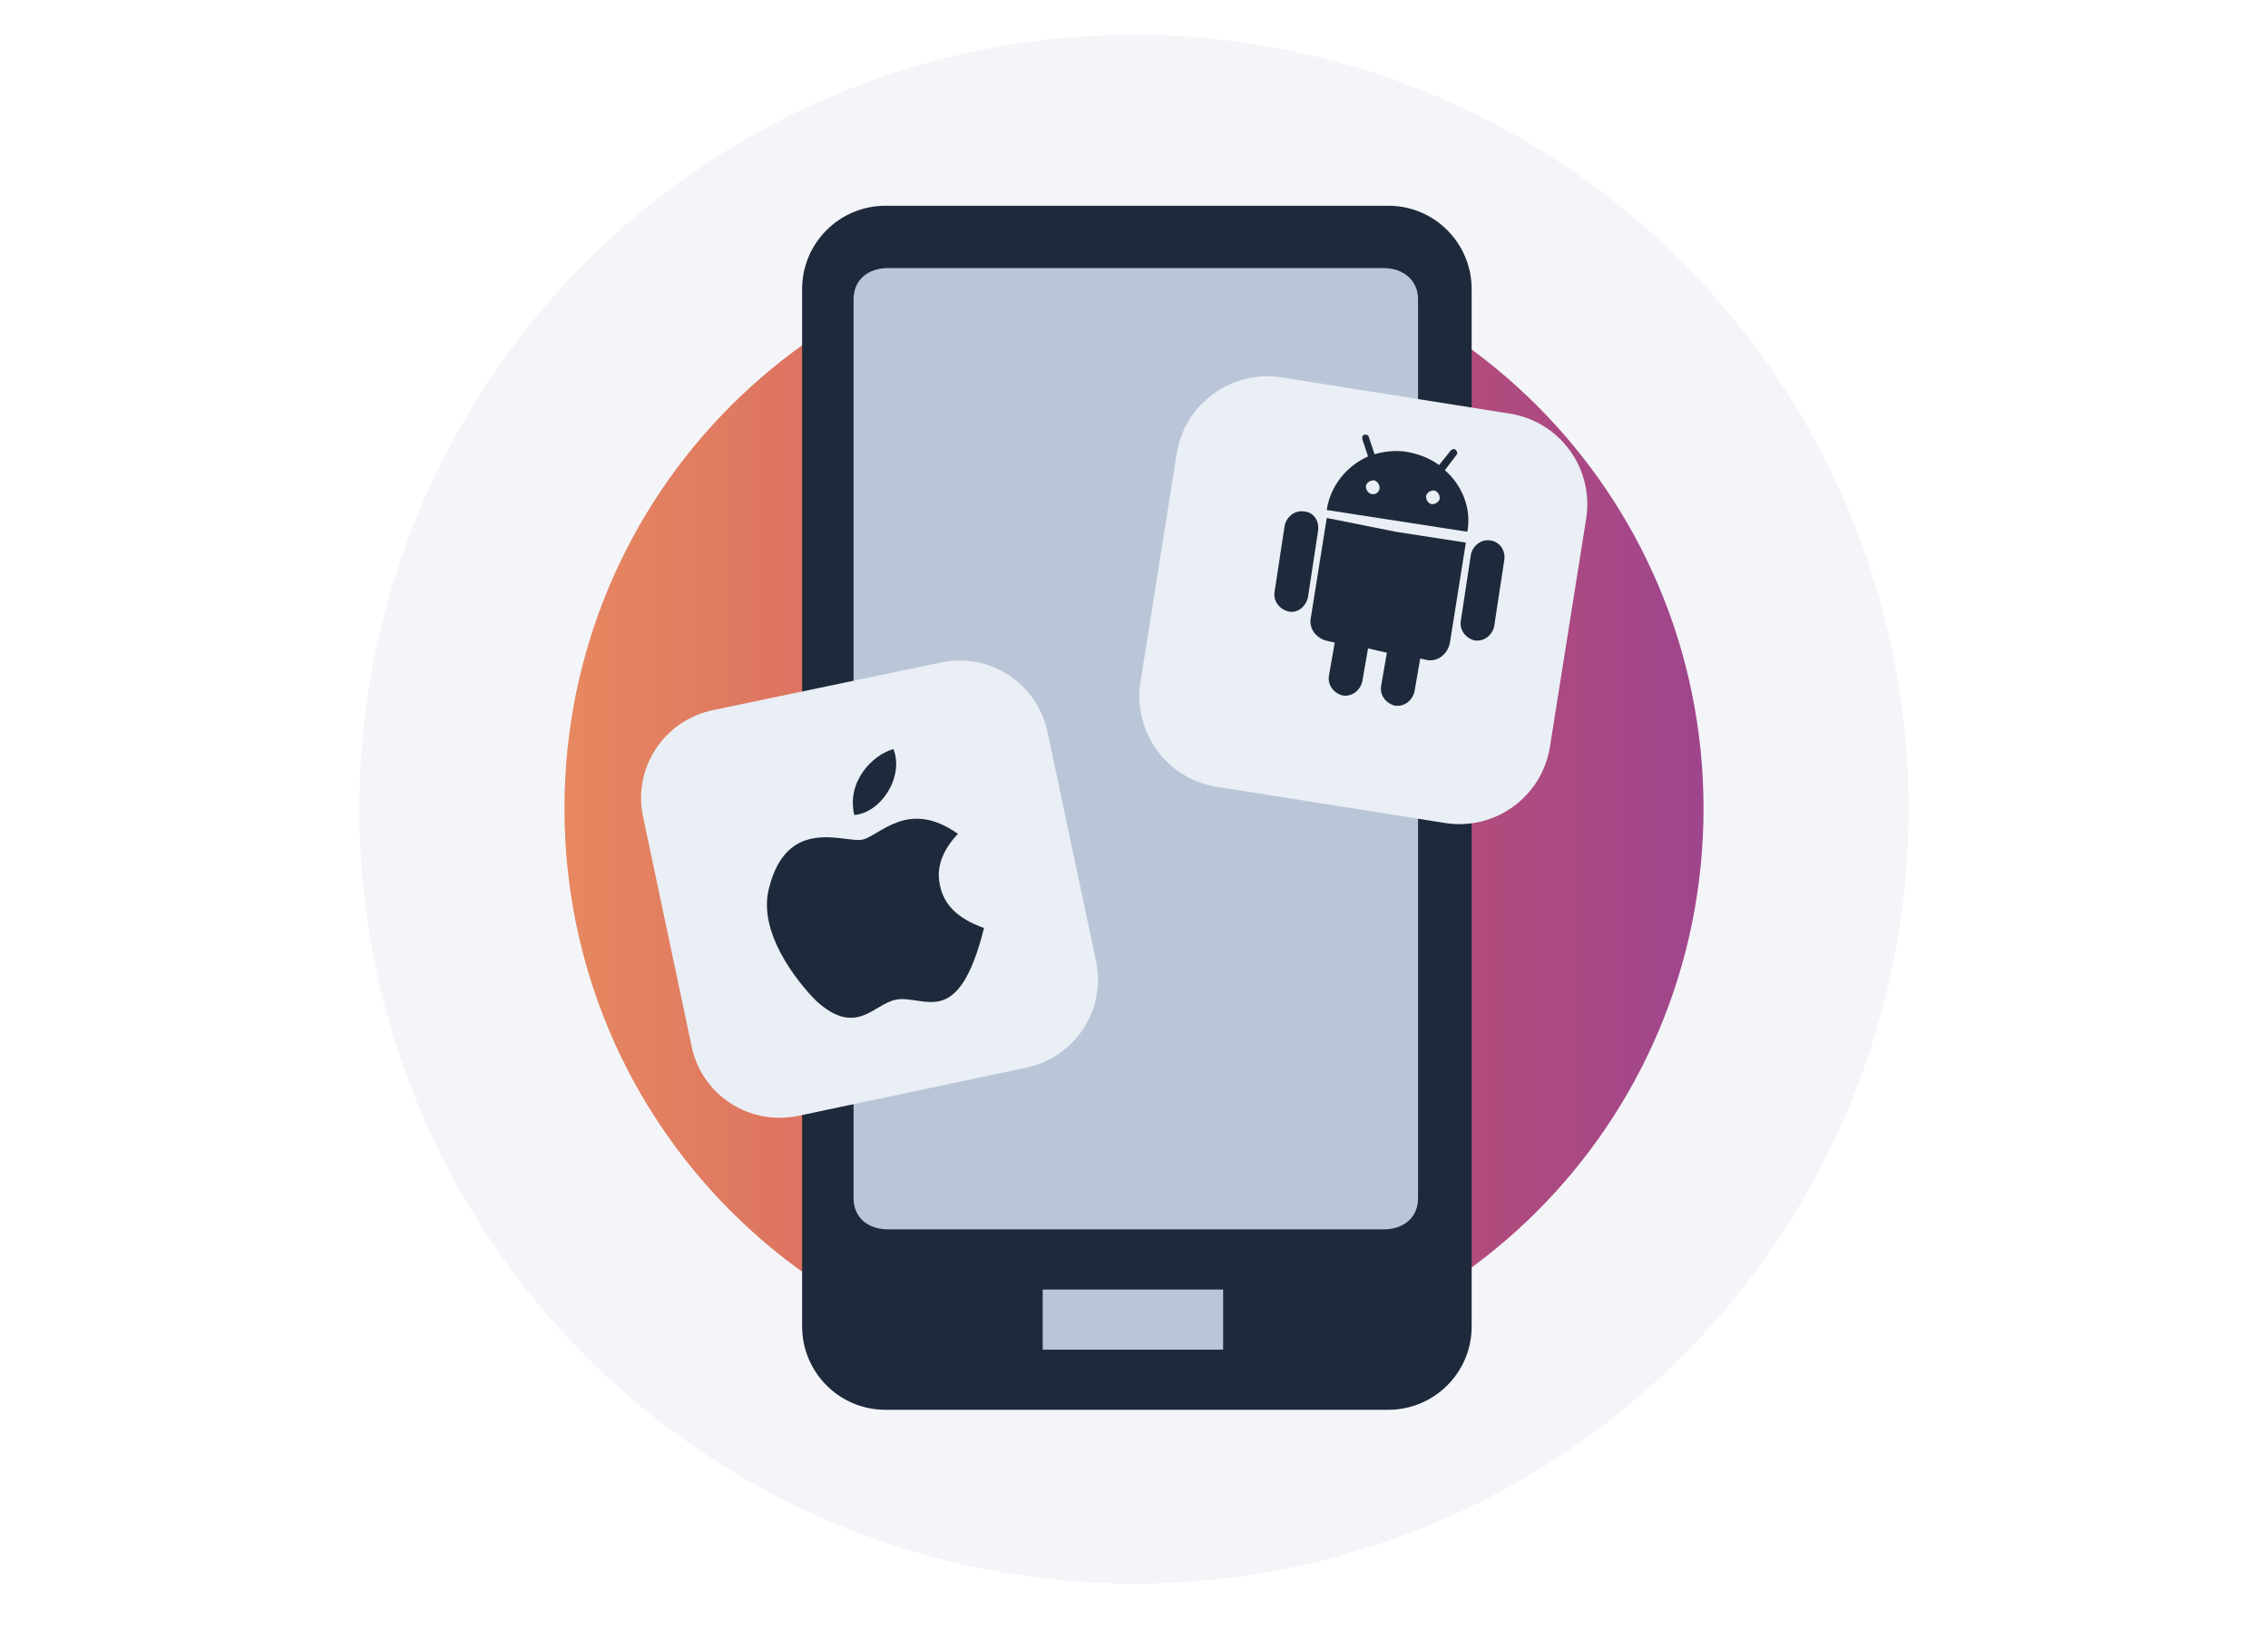<?xml version="1.0" encoding="utf-8"?>
<!-- Generator: Adobe Illustrator 23.0.3, SVG Export Plug-In . SVG Version: 6.00 Build 0)  -->
<svg version="1.1" xmlns="http://www.w3.org/2000/svg" xmlns:xlink="http://www.w3.org/1999/xlink" x="0px" y="0px"
	 viewBox="0 0 313 224.8" style="enable-background:new 0 0 313 224.8;" xml:space="preserve">
<style type="text/css">
	.st0{opacity:0.11;fill:#95AAC9;}
	.st1{fill:url(#SVGID_1_);}
	.st2{fill:#1E293B;}
	.st3{fill:#BAC6D8;}
	.st4{fill:#E9EFF4;}
</style>
<g id="Capa_3">
</g>
<g id="Capa_2">
</g>
<g id="Capa_1">
	<circle class="st0" cx="156.5" cy="111.7" r="106.9"/>
	
		<linearGradient id="SVGID_1_" gradientUnits="userSpaceOnUse" x1="77.862" y1="823.292" x2="235.138" y2="823.292" gradientTransform="matrix(1 0 0 1 0 -711.64)">
		<stop  offset="0" style="stop-color:#E78860"/>
		<stop  offset="0.497" style="stop-color:#CE5663"/>
		<stop  offset="1" style="stop-color:#9F458D"/>
	</linearGradient>
	<path class="st1" d="M156.5,33c-43.5,0-78.6,35.1-78.6,78.6s35.1,78.6,78.6,78.6c43.5,0,78.6-35.1,78.6-78.6S200,33,156.5,33z"/>
	<path class="st2" d="M110.7,183.1V39.9c0-6.4,5.2-11.5,11.5-11.5h69.4c6.4,0,11.5,5.2,11.5,11.5v143.2c0,6.4-5.2,11.5-11.5,11.5
		h-69.4C115.8,194.6,110.7,189.4,110.7,183.1z"/>
	<path class="st3" d="M190.9,37h-68.3c-2.9,0-4.8,1.7-4.8,4.3v124.1c0,2.6,1.9,4.3,4.8,4.3h68.3c2.9,0,4.8-1.7,4.8-4.3V41.3
		C195.7,38.8,193.8,37,190.9,37z"/>
	<rect x="143.9" y="178" class="st3" width="24.9" height="8.3"/>
	<path class="st4" d="M167.9,108.6l31.5,5c6.9,1.1,13.4-3.6,14.5-10.5l5-31.5c1.1-6.9-3.6-13.4-10.5-14.5l-31.5-5
		c-6.9-1.1-13.4,3.6-14.5,10.5l-5,31.5C156.3,101,161,107.5,167.9,108.6z"/>
	<path class="st4" d="M110.3,154l31.2-6.6c6.9-1.4,11.3-8.1,9.7-15l-6.6-31.2c-1.4-6.9-8.1-11.3-15-9.7L98.5,98
		c-6.9,1.4-11.3,8.1-9.7,15l6.6,31.2C96.7,151.1,103.4,155.5,110.3,154z"/>
	<g>
		<path class="st2" d="M183.1,71.5l-2.2,13.8c-0.3,1.5,0.8,2.9,2.4,3.2l0.9,0.2l-0.8,4.6c-0.2,1.3,0.7,2.4,1.9,2.7
			c1.3,0.2,2.4-0.7,2.7-1.9l0.8-4.6l1.3,0.3l1.3,0.3l-0.8,4.6c-0.2,1.3,0.7,2.4,1.9,2.7c1.3,0.2,2.4-0.7,2.7-1.9l0.8-4.6l0.9,0.2
			c1.5,0.3,2.9-0.8,3.2-2.4l2.2-13.8l-9.7-1.5L183.1,71.5z"/>
		<path class="st2" d="M180,70.6c-1.3-0.2-2.4,0.7-2.7,1.9l-1.4,9.2c-0.2,1.3,0.7,2.4,1.9,2.7c1.3,0.3,2.4-0.7,2.7-1.9l1.4-9.2
			C182.1,71.9,181.3,70.7,180,70.6z"/>
		<path class="st2" d="M199.4,64.9l1.6-2.1c0.2-0.2,0.1-0.5-0.1-0.7c-0.2-0.2-0.5-0.1-0.7,0.1l-1.6,2c-1.2-0.9-2.7-1.5-4.3-1.8
			c-1.6-0.3-3.2-0.1-4.6,0.3l-0.8-2.4c-0.1-0.3-0.3-0.3-0.6-0.3c-0.3,0.1-0.3,0.3-0.3,0.6l0.8,2.4c-2.9,1.3-5.2,4-5.7,7.4l9.7,1.5
			l9.7,1.5C203.1,70.2,201.8,67,199.4,64.9z M189.3,68.2c-0.5-0.1-0.8-0.6-0.8-1.1c0.1-0.5,0.6-0.8,1.1-0.8c0.5,0.1,0.8,0.6,0.8,1.1
			C190.3,68,189.8,68.3,189.3,68.2z M197.6,69.6c-0.5-0.1-0.8-0.6-0.8-1.1c0.1-0.5,0.6-0.8,1.1-0.8c0.5,0.1,0.8,0.6,0.8,1.1
			C198.6,69.3,198.1,69.6,197.6,69.6z"/>
		<path class="st2" d="M205.7,74.6c-1.3-0.2-2.4,0.7-2.7,1.9l-1.4,9.2c-0.2,1.3,0.7,2.4,1.9,2.7c1.3,0.2,2.4-0.7,2.7-1.9l1.4-9.2
			C207.8,76,207,74.8,205.7,74.6z"/>
	</g>
	<g>
		<path class="st2" d="M132.2,115.1c-6.9-4.9-10.8,0.3-13.2,0.8c-2.4,0.5-10.4-3.4-12.9,6.8c-1.7,6.8,5.4,14.4,6.7,15.6
			c5.4,4.8,7.8,0.3,10.8-0.3c3.9-0.8,8.6,4.5,12.2-9.9c-3.9-1.4-5.6-3.4-6.1-6C129.1,119.3,130.5,116.9,132.2,115.1z"/>
		<path class="st2" d="M123.3,103.4c-2.9,0.8-6.5,4.5-5.4,9.1C121.6,112.2,124.8,107.2,123.3,103.4z"/>
	</g>
</g>
</svg>
